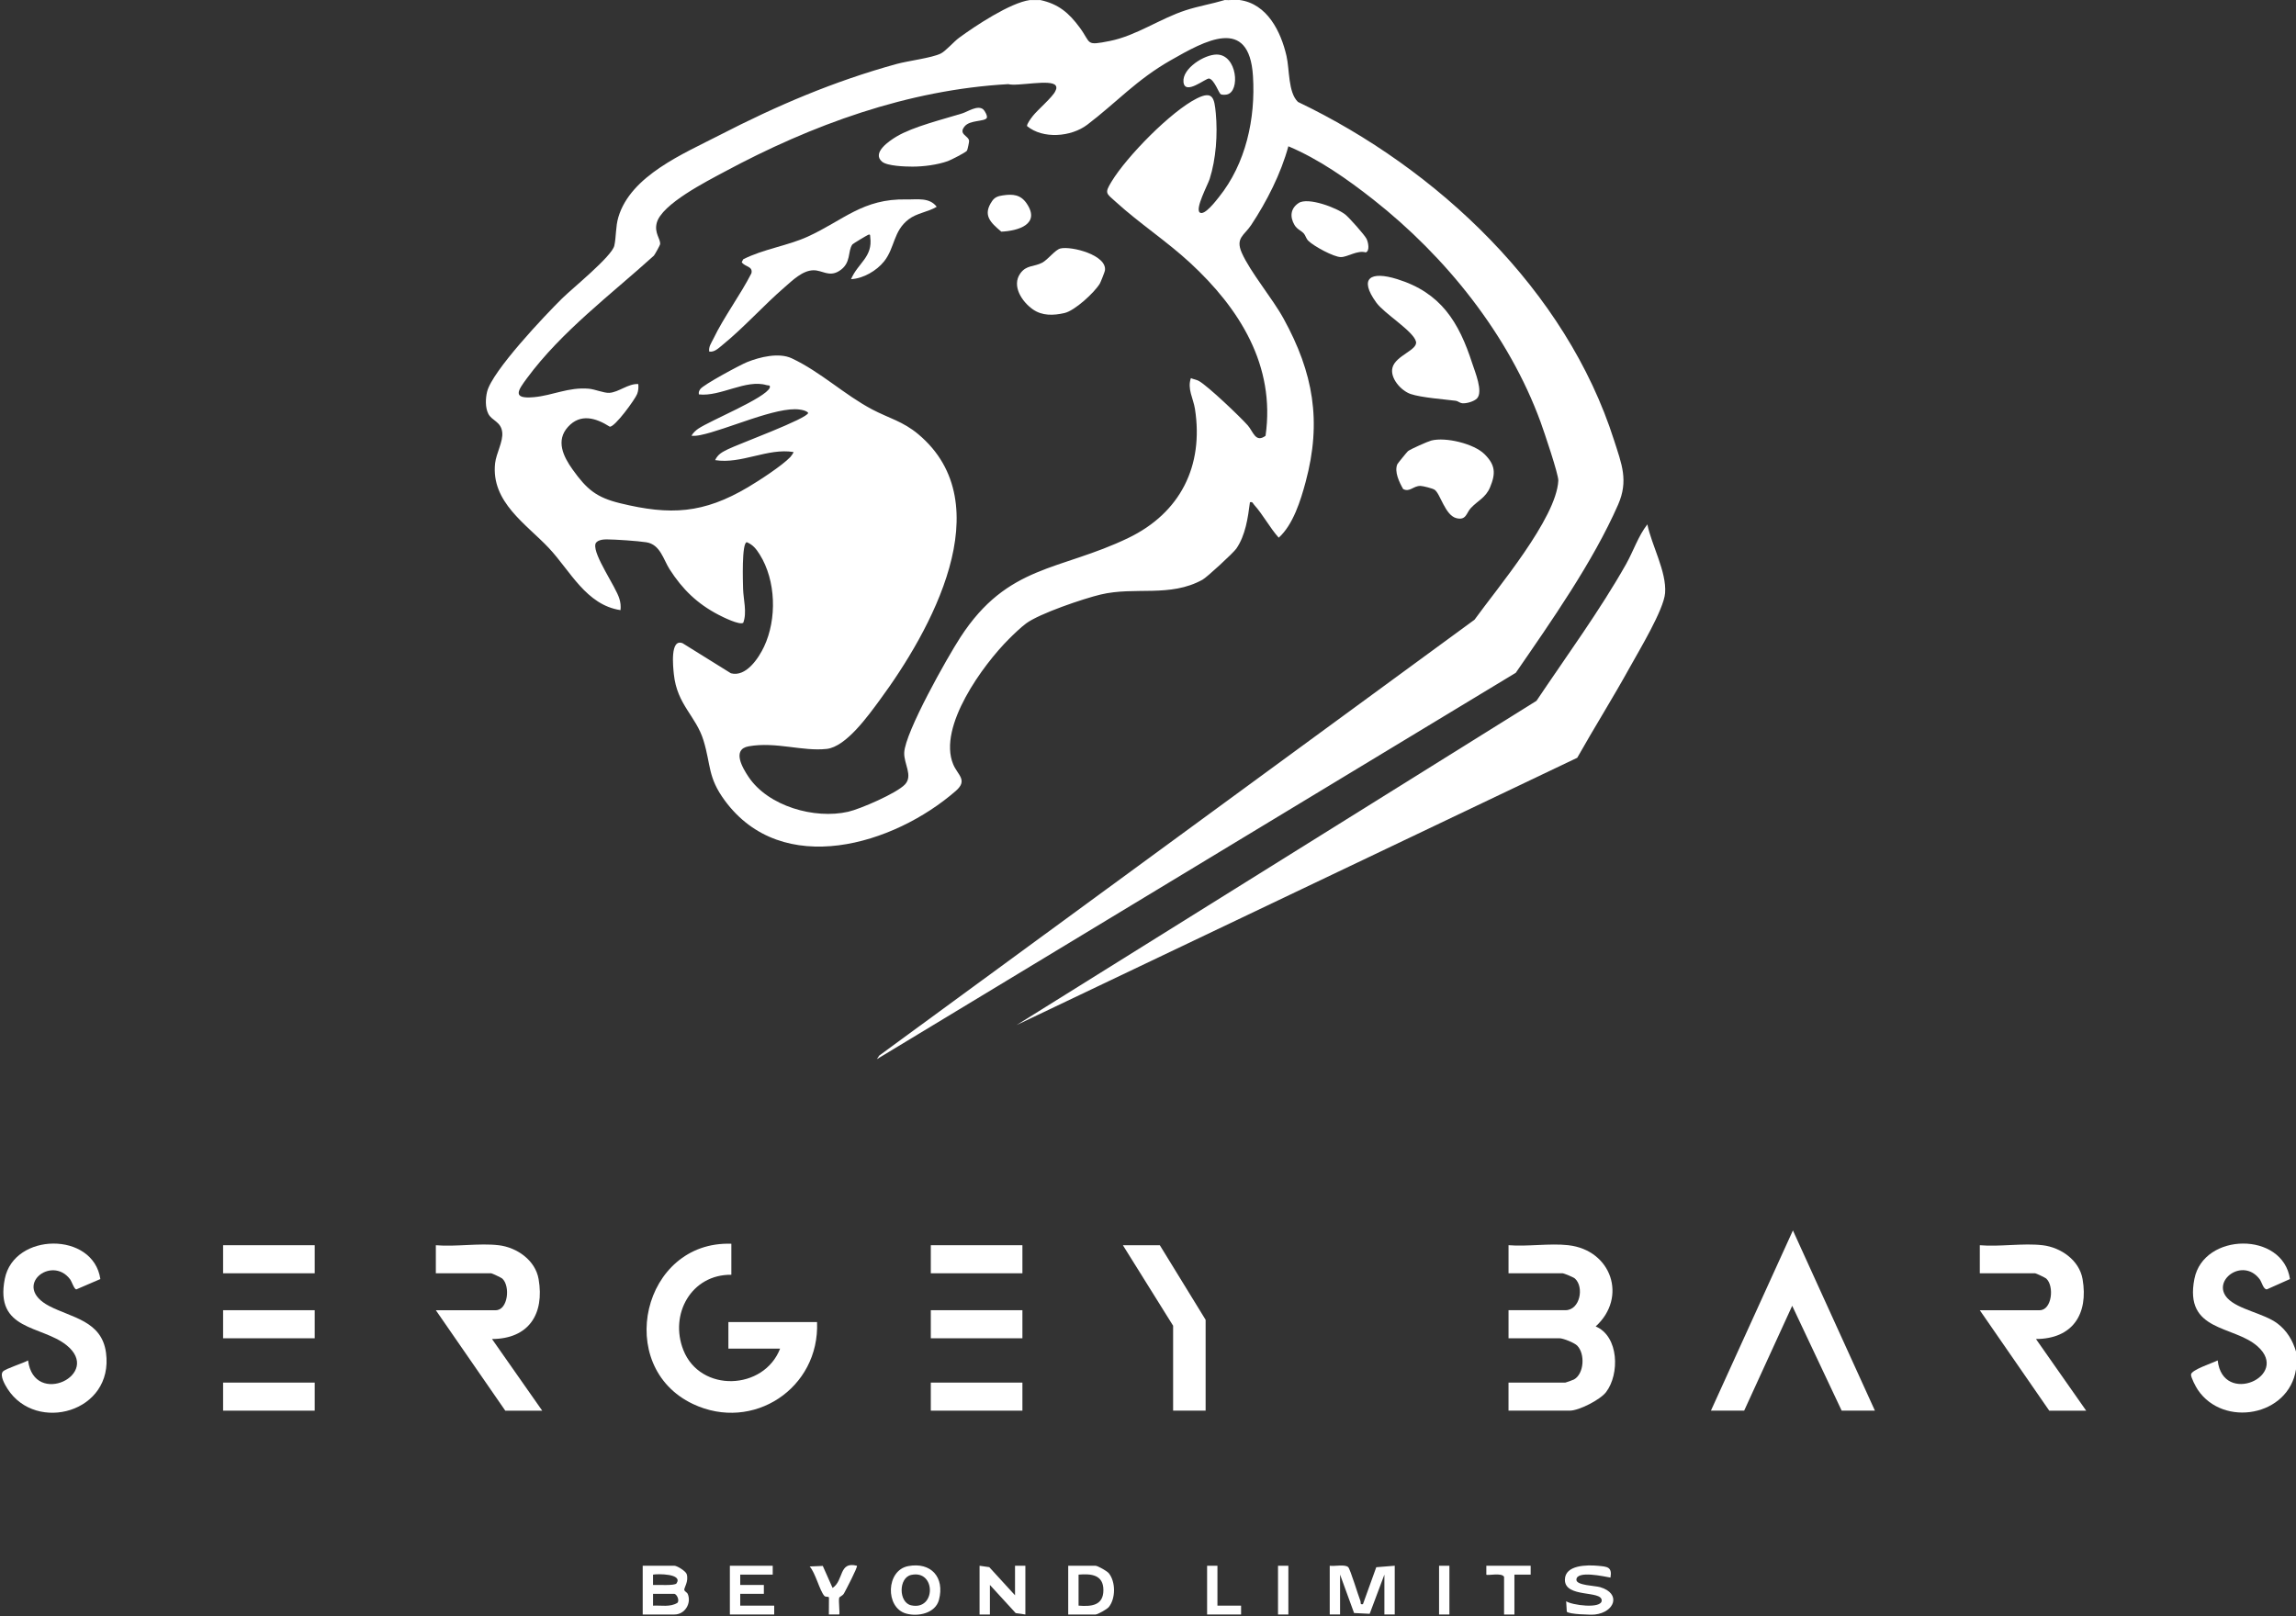 <?xml version="1.0" encoding="UTF-8"?> <svg xmlns="http://www.w3.org/2000/svg" id="_Слой_1" version="1.1" viewBox="0 0 1554 1094"><rect x="0" y="0" width="1554" height="1094" fill="#333333" stroke="none"/><defs><style> .st0 { fill: #fff; } </style></defs><path class="st0" d="M1554,927c-4.86,31.86-49.1,39.56-66.43,13.93-1.27-1.87-4.8-8.46-4.62-10.42.29-3.18,14.67-7.81,18.05-9.52,3.43,31.16,49.5,10.53,27.01-9.51-16.17-14.41-49.92-9.67-42.76-45.75,6.24-31.47,59.88-32.18,64.67.17l-15.6,6.97c-2.37.22-3.47-4.93-4.88-6.81-11.36-15.15-32.94.92-21.83,12.83,7.15,7.67,24.62,10.15,33.87,17.13,6.36,4.8,10.31,11.44,12.53,18.97v12h-.01Z"></path><path class="st0" d="M495,842v21c-27.07-.33-42.07,26.71-32.48,50.98,11.47,29.04,54.51,27.34,65.48-.98h-35v-18h60c1.88,44.79-43.31,74.76-83.99,55.49-53.73-25.46-34.2-110.58,25.99-108.49Z"></path><path class="st0" d="M1061.5,843c29.23,3.29,40.13,35.3,18.5,54.98,15.79,6.65,16.32,32.36,7,44.51-3.95,5.15-18.31,12.5-24.5,12.5h-41.5v-19h38.5c.36,0,5.19-1.74,5.87-2.13,6.87-3.95,7.53-17.36,2.14-22.87-1.91-1.96-9.52-5-12-5h-34.5v-19h38.5c9.93,0,12.81-15.67,6.44-21.44-.99-.9-7.45-3.56-8.44-3.56h-36.5v-19c12.87,1.05,27.9-1.42,40.5,0h-.01Z"></path><polygon class="st0" points="1269 955 1246.5 955 1213.01 884 1180.5 955 1158 955 1213.5 832.99 1269 955"></polygon><path class="st0" d="M67.91,865.91l-16.31,7.02c-1.52-.35-2.97-5.26-4.16-6.86-12.52-16.71-39.76,4.73-14.11,18.11,15.16,7.91,35.5,9.93,38.42,31.58,5.43,40.39-47.2,54.62-66.58,24.58-1.67-2.59-5.6-9.18-3.17-11.85,1.77-1.94,13.79-5.65,17-7.49,4.04,32.06,50.72,9.35,25.92-10.41-16.91-13.47-48.63-9.7-41.67-44.85,6.25-31.53,59.93-32.13,64.67.17h0Z"></path><path class="st0" d="M337.5,843c12.38,1.47,24.85,10.17,27.05,22.95,4.07,23.64-6.68,40.44-31.55,40.55l33.99,48.51h-25l-47-68h40.5c8.35,0,10.03-16.4,4.45-21.45-.69-.63-6.96-3.55-7.45-3.55h-37.5v-19c13.43,1.16,29.38-1.56,42.5,0h.01Z"></path><path class="st0" d="M1382.5,843c12.38,1.47,24.85,10.17,27.05,22.95,4.07,23.64-6.68,40.44-31.55,40.55l33.99,48.51h-25l-47-68h40.5c8.35,0,10.03-16.4,4.45-21.45-.69-.63-6.96-3.55-7.45-3.55h-37.5v-19c13.43,1.16,29.38-1.56,42.5,0h.01Z"></path><polygon class="st0" points="785 843 816 893.5 816 955 794 955 794 897.5 760 843 785 843"></polygon><rect class="st0" x="151" y="843" width="62" height="19"></rect><rect class="st0" x="630" y="843" width="62" height="19"></rect><rect class="st0" x="151" y="887" width="62" height="19"></rect><rect class="st0" x="630" y="887" width="62" height="19"></rect><rect class="st0" x="151" y="936" width="62" height="19"></rect><rect class="st0" x="630" y="936" width="62" height="19"></rect><path class="st0" d="M900,1060c3.17.5,10.44-1.16,12.53.97,1.4,1.43,6.7,18.98,8.22,22.82.49,1.23-.48,2.65,1.74,2.21l9.01-25.01,12.5-1v33h-7v-27l-9.96,26.54-10.56-.53-9.48-26.02v27h-7v-33,.02Z"></path><path class="st0" d="M435,1093v-33h21.5c1.74,0,7.66,3.61,8.29,5.7,1.47,4.96-1.92,9.32-1.65,10.65.21,1.05,1.96,1.77,2.33,2.67,2.7,6.41-1.93,13.98-8.98,13.98h-21.5.01ZM457.9,1071.91c4.42-6.61-12.77-6.5-15.91-5.91v7.01c2.78-.24,14.71.7,15.91-1.1ZM456.5,1079h-14.5v8.01c5.47-.32,11.56,1.18,16.56-1.95,1.42-1.74-.35-5.57-2.06-6.05h0Z"></path><polygon class="st0" points="687 1080 687 1060 694 1060 694 1093 687.45 1092.05 670 1073 670 1093 663 1093 663 1060 669.56 1060.94 687 1080"></polygon><path class="st0" d="M723,1093v-33h18.5c1.4,0,7.75,3.54,8.96,5.04,4.72,5.82,4.72,17.11,0,22.92-1.21,1.5-7.56,5.04-8.96,5.04h-18.5ZM730,1087c8.53.7,16.81.02,16.81-10.5s-8.29-11.2-16.81-10.5v21Z"></path><path class="st0" d="M1090,1068c-4.1-.7-23.05-5.05-23.04,1.5,0,3.85,12.62,3.96,16.07,4.99,14.5,4.31,9.85,16.98-3.51,18.52-2.81.32-17.79-.15-19.07-1.93l-.42-7.07c3.71,2.68,24.01,5.38,24.05-.49.05-7.1-24.91-1.53-24.91-14.01,0-10.22,15.27-10.15,22.34-9.48,6.2.58,9.79.62,8.51,7.98h-.02Z"></path><polygon class="st0" points="523 1060 523 1066 501 1066 501 1073 517 1073 517 1079 501 1079 501 1087 524 1087 524 1093 494 1093 494 1060 523 1060"></polygon><path class="st0" d="M614.73,1060.23c15.47-2.87,24.76,7.61,20.8,22.8-2.4,9.21-14.25,11.64-22.36,9.3-14.14-4.08-13.54-29.29,1.56-32.09h0ZM616.72,1066.21c-8.63,1.9-8.62,18.68,0,20.58,16.87,3.72,16.88-24.3,0-20.58Z"></path><path class="st0" d="M556.89,1060.12l6.62,14.89c7.67-4.94,4.06-18.21,16.48-15.01.77.69-7.74,16.94-8.76,18.75-.94,1.66-3.02,2.14-3.24,2.96-.55,2.02.58,10.74.02,11.29h-7.01l.07-11.44c-.3-1.07-2.15-.06-3.15-1.19-3.18-3.6-6.03-15.61-9.91-19.88l8.88-.38h0Z"></path><path class="st0" d="M1036,1060v6.01h-11v27h-7v-25.5c-1.55-3.06-11.18-.66-12.01-1.49v-6.01h30.01Z"></path><polygon class="st0" points="824 1060 824 1087 840 1087 840 1093 817 1093 817 1060 824 1060"></polygon><rect class="st0" x="865" y="1060" width="7" height="33"></rect><rect class="st0" x="974" y="1060" width="7" height="33"></rect><g><path class="st0" d="M688.01,693.99l351.94-219.55c19.97-29.8,42.99-61.27,60.57-92.43,4.98-8.82,8.26-19.11,14.47-27.02,2.84,14.06,13.11,32.11,12,46.49-.87,11.26-17.6,38.93-23.82,50.18-11.43,20.7-24.03,40.75-35.65,61.35l-379.52,180.97h.01Z"></path><path class="st0" d="M999.69,269.7c-1.95,2.09-7.27,3.63-10.1,3.29-1.58-.19-2.83-1.48-4.23-1.66-7.98-1.02-23.35-2.13-30.59-4.59-6.45-2.19-14.05-10.68-12.33-17.74,2.03-8.35,17.38-11.98,15.93-17.79-1.77-7.05-21.39-18.84-26.79-26.28-12.21-16.81-3.89-21.53,13.99-15.99,29.75,9.21,41.88,29.17,50.9,57.1,1.86,5.76,7.49,19.09,3.23,23.66h-.01Z"></path><path class="st0" d="M1004.65,307.35c7.47,7.37,7.85,13.03,3.83,22.63-2.9,6.92-8.19,8.87-13,14-3.04,3.23-3.03,8.48-9.71,6.82-7.74-1.92-10.88-16.62-14.8-19.26-1.33-.9-7.8-2.54-9.52-2.58-4.88-.11-7.29,4.49-11.76,2.11-2.56-4.51-6.13-11.72-3.92-16.82.23-.53,6.59-8.33,7.17-8.82,1.59-1.33,13.53-6.61,15.8-7.19,9.83-2.53,28.89,2.19,35.91,9.12h0Z"></path><path class="st0" d="M910.66,145.34c2.57,2.1,12.77,13.48,14.22,16.28,1.19,2.3,2.4,8.31-.51,9.24-5.75-1.63-12.28,3.22-16.88,3.18-4.85-.05-18.4-7.43-21.98-11.04-1.62-1.63-1.87-3.62-3.06-4.94-1.85-2.03-4.53-2.78-6.28-5.72-3.28-5.53-2.75-11.24,2.79-14.9,6.32-4.17,26.05,3.27,31.71,7.9h0Z"></path><g><path class="st0" d="M704,0c12.46,2.69,19.48,8.75,26.81,18.69,7.97,10.8,3.54,12.4,20.41,9.04,17.78-3.55,33.85-15.09,51.24-20.76,8.71-2.84,17.79-4.32,26.54-6.96,3.18.3,6.93-.42,10,0,18.69,2.56,27.91,21.31,31.72,37.78,2.16,9.32,1.04,24.77,7.78,31.22,94.47,45.22,181.53,127.32,213.95,229.05,5.09,15.97,9.92,27.22,2.71,43.64-17.03,38.78-45.22,78.9-69.23,113.77l-432.43,261.57,1.58-2.42,402.92-295.08c15.32-21.29,55.4-68.5,56.71-94.17.21-4.12-9.8-33.64-11.97-39.59-21.58-59.09-64.24-112.13-113.29-150.71-17.56-13.82-36.82-27.34-57.45-36.04-5.01,18.5-14.63,37.4-25.18,53.33-4.65,7.02-10.75,8.7-6.38,18.71,5.71,13.05,20.71,30.76,28.34,44.66,20.1,36.59,25.95,69.46,14.92,110.51-3.39,12.61-8.46,28.96-18.22,37.77-6.02-6.68-10.71-15.73-16.68-22.3-.89-.98-.9-2.15-2.81-1.68-1.37,10.64-3.01,22.32-9.17,31.33-2.02,2.95-19.87,19.41-22.91,21.09-22.17,12.24-45.58,4.46-68.96,10.04-11.7,2.79-41.47,12.89-50.44,19.56-3.58,2.66-8.32,7.22-11.55,10.45-17.53,17.47-48.33,59.44-37.83,84.88,3.06,7.4,10.16,10.76,1.77,18.07-41.97,36.57-117.38,59.45-156.34,6.5-11.64-15.83-9.3-23.93-14.39-40.61s-17.9-24.08-20.09-44.91c-.54-5.16-2.62-24.36,5.93-20.97l32.69,20.34c10.19,2.73,18.72-10.13,22.46-18.08,8.78-18.69,8.07-44.79-2.99-62.38-2.33-3.71-4.55-6.55-8.7-8.27-3.58.26-2.63,27.4-2.53,31.51.17,7.15,2.78,15.97.11,23.04-2.44,1.77-13.76-3.86-16.73-5.41-14.46-7.53-24.42-17.27-33.14-30.86-4.17-6.49-6.28-16.79-15.76-18.24-6.13-.94-20.69-1.91-27.04-1.96-2.45-.02-6.94.59-7.44,3.41-1.33,7.49,13.72,28.33,16.27,36.76.81,2.69,1.04,4.9.77,7.73-23.24-3.47-34.04-26.65-48.48-42.02-15.26-16.24-39.27-31.17-36.41-57.38.73-6.68,5.52-14.68,4.83-20.99-.81-7.35-7.03-7.73-9.45-12.59-2.11-4.24-1.9-10.29-.8-14.84,3.39-13.98,39.26-51.83,50.79-63.21,6.76-6.67,33.72-28.48,35.32-35.68,1.32-5.9.82-12.8,2.73-19.27,8.33-28.19,44.09-43,68.45-55.55,39.02-20.11,77.33-36.48,119.81-48.19,7.98-2.2,23.62-4.03,29.93-7.07,3.27-1.57,8.88-8.07,12.37-10.63,11.09-8.16,34.7-23.77,47.92-25.58h7v-.05ZM812.09,143.91c3.19,2.21,10.91-7.99,12.88-10.44,18.28-22.74,24.89-53.19,23.08-82.02-2.57-40.88-32.59-23.81-55.72-10.62-23.13,13.18-36.49,28.42-56.41,43.59-10.93,8.32-30.02,9.86-40.78.95-.26-1.4,2.85-5.52,3.89-6.84,3.23-4.12,13.51-12.89,15.23-16.8.58-1.31,1.18-2.32.31-3.74-2.9-4.7-26.24.71-32.1-1.03-68.08,3.81-133.07,27.53-192.48,59.52-11.53,6.21-42.25,21.73-45.5,34.49-1.77,6.95,2.71,10.74,2.29,14.4-.08.68-3.53,6.92-4.2,7.7-29.07,26.33-62.56,51.29-85.96,83.04-6.03,8.18-10.35,14.15,4.78,12.77,12.63-1.15,23.27-6.87,36.99-5.74,4.37.36,10.3,3.01,13.98,2.81,6.31-.33,12.93-6.41,19.64-5.94.2,2.43.1,4.4-.77,6.72-1.32,3.51-15.19,22.64-18.55,22.12-9.32-5.92-19.76-9.16-28.22.11s-3.24,20.07,3.13,28.96c9.58,13.36,15.99,18.85,32.21,22.79,33.94,8.26,56.25,7.02,86.51-10.9,7.4-4.38,22.98-14.5,28.6-20.4.57-.6,2.36-3.03,2.09-3.4-17.37-2.87-35.3,8.38-52.99,5.49,1.98-4.14,4.81-5.43,8.64-7.36,6.72-3.38,54.19-20.82,54.34-24.64-1.33-1.55-3.83-1.94-5.75-2.23-15.44-2.32-49.92,13.82-67.19,17.27-2.03.41-3.98.66-6.04.45,1.01-1.87,2.91-3.65,4.66-4.82,8.5-5.69,45.37-20.67,48.33-27.68.44-2.1-.84-1.36-2.18-1.76-13.88-4.2-31.33,8.01-45.8,6.27-.25-1.51.11-2.34.94-3.56,2.02-2.98,27.03-16.42,31.7-18.3,8.57-3.45,21.53-6.65,30.26-2.54,19.51,9.17,35.55,24.63,54.41,34.59,11.26,5.94,20.77,8.03,31.21,16.79,56.56,47.48,7.97,133.72-26.11,179.94-7.69,10.43-22.73,31.64-35.91,33.09-16.4,1.81-34.4-5.03-52.77-1.77-11.58,2.06-4.22,14.58-.14,20.67,13.34,19.96,44.72,28.82,67.46,23.64,8.23-1.87,32.95-12.59,38.47-18.53s-.87-13.97-.54-21.48c.61-13.93,29.14-64.42,37.99-78.07,32.07-49.46,67.29-44.9,113.71-67.29,35.11-16.94,51.14-48.69,45.06-87.43-1.1-7-5.3-13.53-2.74-20.76,1.8.81,3.78.98,5.51,1.98,6.23,3.58,27.6,23.95,32.99,30.01,3.67,4.13,5.2,12.08,12.03,7.05,6.82-47.57-17.67-86.24-51.02-117.07-15.74-14.55-34.36-26.8-50-41-6.91-6.27-8.15-5.88-3.16-14.1,10.23-16.86,40.19-47.54,57.74-56.26,10.73-5.34,11.8-.27,12.76,10.02,1.33,14.24.19,30.95-4.16,44.58-1.26,3.93-10.09,20.29-6.62,22.7h-.01Z"></path><path class="st0" d="M634,139.99c-6.05,3.62-13.4,4.2-19.02,8.49-10.41,7.94-9.25,19.21-16.57,28.43-5.08,6.4-14.18,11.67-22.41,12.08,4.78-11.09,14.83-14.93,13-28.51-.13-.99.26-2.17-1.48-1.47-.86.34-10.2,5.94-10.57,6.44-3.42,4.56-.49,12.71-8.99,18.01-6.89,4.29-11.44-.59-17.41-.49-7.45.12-14.19,6.88-19.56,11.52-14.12,12.21-27.53,27.3-41.97,39.03-2.63,2.13-5.47,5.08-9.01,4.48-.5-3.32,1.48-5.87,2.83-8.66,7.18-14.92,18.14-29.45,25.73-44.32,1.19-4.91-4.47-4.23-6.55-7.54l1.01-1.94c13.5-6.9,30.07-9.14,43.66-15.34,24.26-11.08,37.27-25.84,66.83-25.19,7.23.16,15.51-1.57,20.48,4.99h0Z"></path><path class="st0" d="M717.71,168.21c7.65-1.76,31.9,4.6,30.12,15.03-.16.92-2.85,7.76-3.4,8.69-3.62,6.08-16.96,18.42-24,20-7.42,1.67-14.97,1.98-21.36-2.49-7.34-5.13-14.53-15.9-8.49-24.36,4.13-5.78,9.24-4.33,14.77-7.23,3.92-2.06,8.82-8.81,12.37-9.63h-.01Z"></path><path class="st0" d="M667.87,79.87c-1.45,2.54-11.28,1.28-14.9,5.59-4.68,5.56,2.73,6.34,2.94,9.96.05.81-1.03,5.93-1.43,6.57-.74,1.18-10.89,6.34-12.93,7.07-7.13,2.54-16.37,3.73-23.94,3.74-5.09,0-17.11-.41-20.58-3.32-7.21-6.06,4.96-14.18,9.84-17.09,11.24-6.7,31.47-11.61,44.38-15.62,3.77-1.17,10.47-5.86,14.23-2.73.99.82,3.11,4.58,2.38,5.85v-.02Z"></path><path class="st0" d="M826.2,63.78c-1.26-.73-4.33-9.89-7.84-10.62-2.17-.41-16.43,11.79-17.35,2.32-.89-9.14,14.14-18.61,22.51-18.56,13.82.08,16.07,25.04,6.93,27.05-1.11.24-3.3.36-4.24-.19h-.01Z"></path><path class="st0" d="M678.76,132.27c6.86-1.04,12.02-.5,16.07,5.4,9.66,14.09-5.58,18.62-17.11,19.16-7.55-6.35-12.77-11.28-6.18-20.79,1.84-2.65,4.14-3.31,7.22-3.77Z"></path></g></g></svg> 